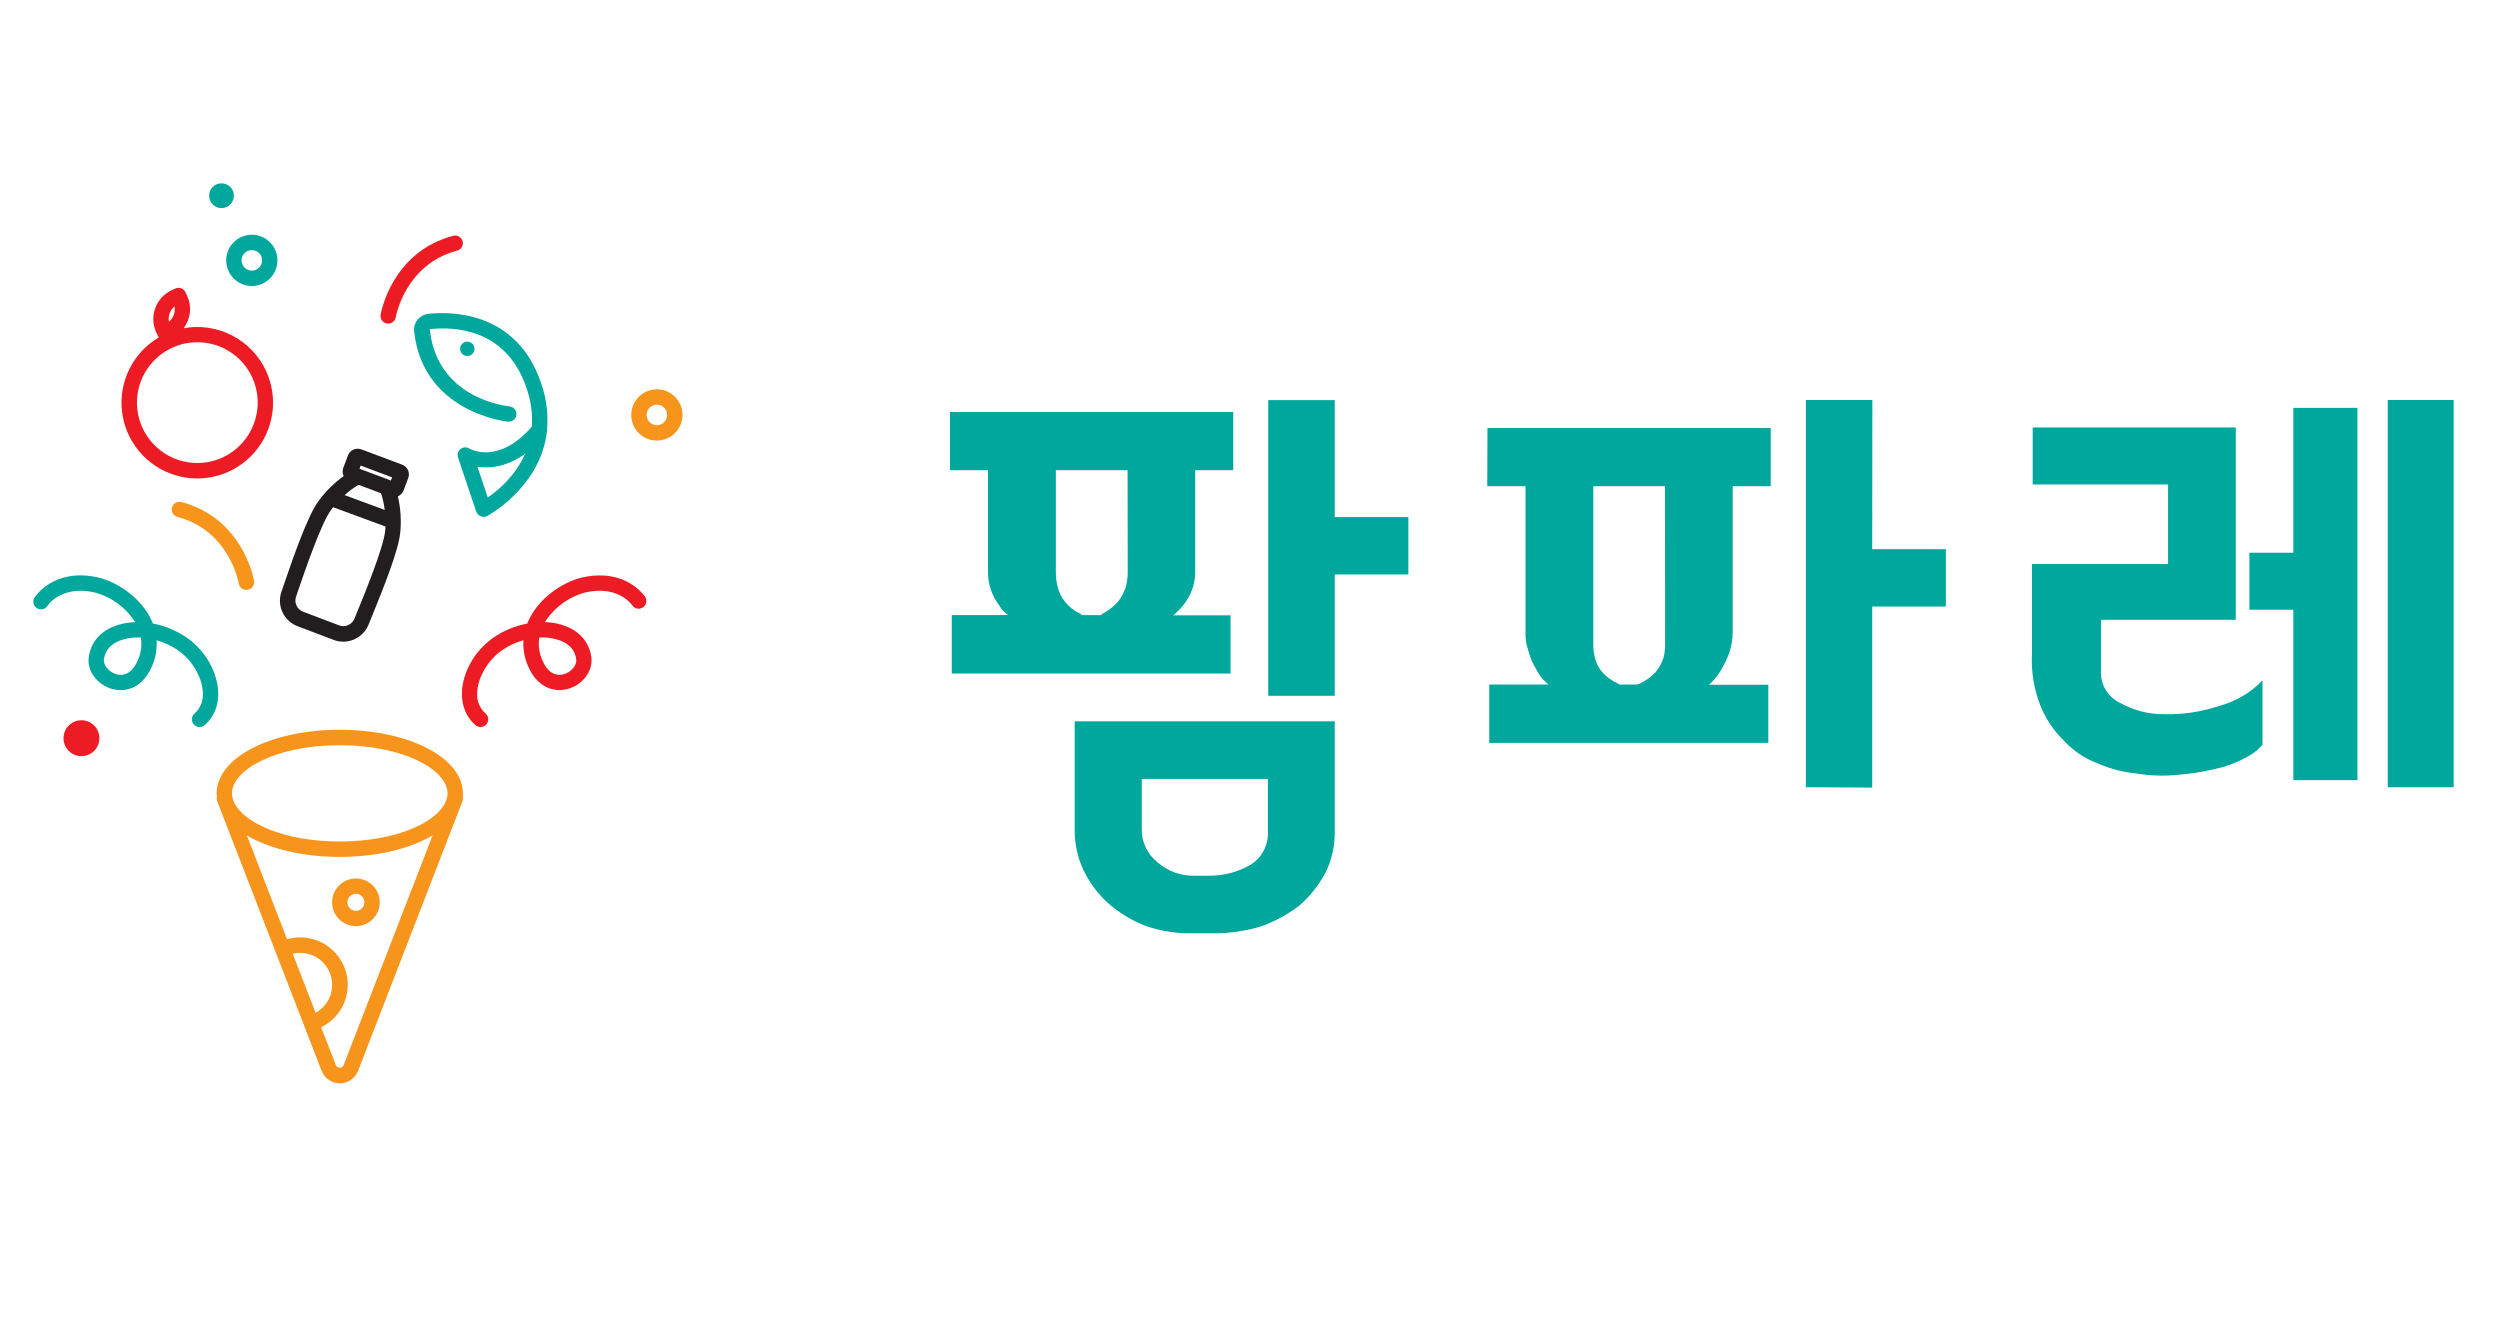 <svg width="150" height="80" viewBox="0 0 150 80" fill="none" xmlns="http://www.w3.org/2000/svg">
<path d="M38.724 35.835C38.679 35.764 37.573 34.088 34.993 34.635C33.958 34.853 32.525 35.694 31.816 37.025C31.749 37.151 31.689 37.281 31.637 37.413C30.881 37.555 30.164 37.859 29.537 38.306C28.474 39.075 27.759 40.341 27.716 41.533C27.689 42.343 27.981 43.046 28.534 43.514C28.617 43.583 28.722 43.621 28.83 43.621C28.925 43.622 29.019 43.593 29.097 43.539C29.176 43.485 29.235 43.407 29.268 43.317C29.3 43.227 29.304 43.13 29.279 43.038C29.253 42.946 29.2 42.864 29.126 42.803C28.953 42.649 28.819 42.456 28.733 42.241C28.647 42.025 28.613 41.793 28.632 41.562C28.664 40.658 29.243 39.654 30.07 39.052C30.475 38.763 30.927 38.546 31.406 38.411C31.375 38.923 31.462 39.436 31.659 39.91C32.214 41.273 33.251 41.546 34.037 41.344C34.95 41.105 35.584 40.274 35.482 39.448C35.38 38.622 34.873 37.971 34.059 37.617C33.627 37.434 33.165 37.336 32.696 37.325C33.264 36.432 34.152 35.79 35.178 35.531C37.111 35.123 37.904 36.276 37.943 36.33C38.013 36.426 38.116 36.492 38.232 36.514C38.349 36.536 38.469 36.512 38.569 36.448C38.668 36.384 38.739 36.284 38.767 36.169C38.795 36.054 38.778 35.932 38.719 35.83L38.724 35.835ZM33.698 38.467C34.216 38.692 34.516 39.062 34.573 39.568C34.618 39.924 34.262 40.34 33.811 40.457C33.266 40.593 32.809 40.284 32.52 39.569C32.344 39.155 32.288 38.699 32.357 38.254C32.814 38.223 33.273 38.295 33.698 38.467Z" fill="#ED1B23"/>
<path d="M15.962 22.25C15.537 21.337 14.821 20.591 13.927 20.129C13.032 19.666 12.01 19.513 11.019 19.694C11.226 19.421 11.356 19.096 11.394 18.756C11.431 18.415 11.376 18.07 11.233 17.758L11.131 17.536C11.105 17.481 11.069 17.432 11.024 17.391C10.98 17.35 10.928 17.319 10.871 17.298C10.814 17.277 10.754 17.268 10.693 17.27C10.633 17.273 10.574 17.287 10.519 17.313L10.297 17.415C9.841 17.628 9.488 18.013 9.315 18.485C9.142 18.957 9.162 19.479 9.371 19.936L9.473 20.157C9.489 20.188 9.508 20.217 9.531 20.243C8.772 20.689 8.159 21.346 7.767 22.134C7.374 22.922 7.219 23.807 7.319 24.681C7.42 25.555 7.772 26.382 8.333 27.06C8.894 27.738 9.64 28.239 10.48 28.501C11.321 28.764 12.219 28.777 13.066 28.538C13.914 28.3 14.674 27.821 15.254 27.16C15.834 26.498 16.21 25.682 16.336 24.811C16.462 23.939 16.332 23.05 15.962 22.252V22.25ZM10.471 18.384C10.501 18.554 10.486 18.729 10.427 18.892C10.367 19.054 10.266 19.198 10.133 19.308C10.103 19.138 10.118 18.963 10.178 18.801C10.237 18.638 10.338 18.495 10.471 18.384ZM13.359 27.448C12.708 27.748 11.983 27.849 11.275 27.737C10.567 27.625 9.909 27.306 9.382 26.82C8.856 26.333 8.485 25.702 8.318 25.005C8.15 24.309 8.193 23.578 8.441 22.905C8.688 22.233 9.13 21.649 9.709 21.227C10.289 20.806 10.98 20.565 11.696 20.537C12.412 20.508 13.121 20.692 13.732 21.066C14.343 21.44 14.83 21.987 15.131 22.637C15.533 23.511 15.572 24.507 15.239 25.409C14.907 26.311 14.231 27.044 13.359 27.448Z" fill="#ED1B23"/>
<path d="M27.756 14.474C27.74 14.415 27.713 14.361 27.677 14.312C27.64 14.264 27.594 14.224 27.542 14.193C27.489 14.163 27.431 14.143 27.371 14.135C27.311 14.127 27.25 14.131 27.192 14.147C23.523 15.119 22.863 18.726 22.837 18.879C22.827 18.938 22.828 18.999 22.842 19.058C22.855 19.117 22.88 19.173 22.915 19.222C22.949 19.272 22.994 19.314 23.045 19.346C23.096 19.378 23.153 19.4 23.212 19.41C23.239 19.415 23.266 19.418 23.293 19.417C23.401 19.417 23.506 19.378 23.589 19.309C23.672 19.239 23.727 19.142 23.746 19.035C23.768 18.906 24.341 15.856 27.426 15.038C27.485 15.023 27.54 14.996 27.588 14.959C27.637 14.923 27.677 14.877 27.708 14.824C27.738 14.772 27.759 14.714 27.767 14.654C27.775 14.594 27.771 14.533 27.756 14.474Z" fill="#ED1B23"/>
<path d="M5.648 45.053C6.069 44.632 6.069 43.951 5.648 43.53C5.228 43.11 4.546 43.11 4.126 43.53C3.705 43.951 3.705 44.632 4.126 45.053C4.546 45.473 5.228 45.473 5.648 45.053Z" fill="#ED1B23"/>
<path d="M27.775 47.602C27.775 45.465 24.529 43.786 20.384 43.786C16.24 43.786 12.999 45.465 12.999 47.602C12.999 47.665 13.011 47.725 13.017 47.786C12.992 47.876 12.996 47.971 13.028 48.059L13.13 48.323C13.143 48.363 13.16 48.402 13.175 48.44L19.297 64.249C19.382 64.47 19.532 64.66 19.727 64.794C19.922 64.928 20.154 65 20.39 65C20.627 65 20.858 64.928 21.054 64.794C21.249 64.66 21.399 64.47 21.484 64.249L27.605 48.44C27.621 48.402 27.636 48.363 27.65 48.323L27.753 48.059C27.784 47.971 27.788 47.876 27.763 47.786C27.763 47.725 27.775 47.665 27.775 47.602ZM20.384 44.713C24.253 44.713 26.852 46.212 26.852 47.602C26.85 47.759 26.817 47.914 26.757 48.059L26.723 48.146C26.157 49.359 23.753 50.49 20.384 50.49C17.015 50.49 14.613 49.359 14.046 48.146L14.013 48.059C13.952 47.914 13.919 47.759 13.916 47.602C13.916 46.208 16.515 44.713 20.384 44.713ZM17.562 57.225C18.013 57.116 18.489 57.175 18.9 57.39C19.312 57.605 19.631 57.963 19.799 58.396C19.967 58.828 19.972 59.308 19.814 59.744C19.655 60.18 19.344 60.544 18.937 60.769L17.562 57.225ZM20.619 63.903C20.6 63.95 20.568 63.991 20.527 64.019C20.485 64.048 20.436 64.063 20.385 64.063C20.334 64.063 20.285 64.048 20.243 64.019C20.202 63.991 20.17 63.95 20.151 63.903L19.268 61.634C19.913 61.323 20.415 60.779 20.674 60.112C20.933 59.445 20.93 58.705 20.664 58.04C20.402 57.383 19.904 56.846 19.269 56.534C18.633 56.223 17.904 56.159 17.224 56.354L14.812 50.126C16.157 50.919 18.134 51.414 20.383 51.414C22.632 51.414 24.608 50.919 25.956 50.126L20.619 63.903Z" fill="#F7941C"/>
<path d="M21.355 52.709C21.072 52.709 20.795 52.793 20.56 52.95C20.324 53.107 20.141 53.331 20.033 53.592C19.924 53.854 19.896 54.141 19.951 54.419C20.006 54.697 20.143 54.951 20.343 55.152C20.543 55.352 20.798 55.488 21.076 55.543C21.353 55.598 21.641 55.57 21.902 55.462C22.164 55.353 22.387 55.17 22.544 54.935C22.702 54.699 22.786 54.423 22.786 54.14C22.785 53.76 22.634 53.397 22.366 53.128C22.098 52.86 21.734 52.709 21.355 52.709ZM21.355 54.649C21.254 54.65 21.155 54.62 21.071 54.564C20.987 54.508 20.922 54.429 20.883 54.336C20.844 54.243 20.834 54.14 20.853 54.041C20.873 53.942 20.921 53.851 20.992 53.78C21.064 53.708 21.154 53.66 21.253 53.64C21.352 53.62 21.455 53.63 21.548 53.669C21.641 53.707 21.721 53.773 21.777 53.856C21.833 53.94 21.863 54.039 21.863 54.14C21.863 54.275 21.809 54.404 21.714 54.5C21.619 54.595 21.49 54.649 21.355 54.649Z" fill="#F7941C"/>
<path d="M14.788 35.394C14.815 35.393 14.841 35.391 14.867 35.387C14.988 35.366 15.095 35.298 15.166 35.198C15.236 35.098 15.264 34.974 15.244 34.854C15.216 34.701 14.562 31.094 10.883 30.122C10.764 30.091 10.638 30.108 10.533 30.169C10.427 30.23 10.35 30.331 10.318 30.449C10.287 30.567 10.304 30.693 10.365 30.799C10.426 30.905 10.527 30.982 10.645 31.014C13.733 31.831 14.305 34.881 14.325 35.011C14.344 35.12 14.401 35.218 14.486 35.288C14.571 35.358 14.678 35.396 14.788 35.394Z" fill="#F7941C"/>
<path d="M39.412 23.358C39.108 23.358 38.811 23.449 38.558 23.618C38.305 23.787 38.107 24.027 37.991 24.308C37.874 24.589 37.844 24.899 37.903 25.197C37.963 25.496 38.109 25.77 38.324 25.985C38.54 26.2 38.814 26.347 39.112 26.406C39.411 26.465 39.72 26.435 40.001 26.319C40.282 26.202 40.523 26.005 40.692 25.752C40.861 25.499 40.951 25.201 40.951 24.897C40.951 24.489 40.788 24.098 40.5 23.809C40.212 23.521 39.82 23.359 39.412 23.358ZM39.412 25.513C39.291 25.513 39.172 25.477 39.07 25.409C38.969 25.342 38.89 25.245 38.843 25.133C38.797 25.02 38.785 24.896 38.808 24.777C38.832 24.657 38.891 24.548 38.977 24.462C39.063 24.375 39.173 24.317 39.292 24.293C39.412 24.269 39.536 24.281 39.648 24.328C39.761 24.375 39.857 24.453 39.925 24.555C39.992 24.656 40.028 24.775 40.028 24.897C40.028 25.06 39.963 25.217 39.848 25.332C39.732 25.448 39.576 25.513 39.412 25.513Z" fill="#F7941C"/>
<path d="M11.274 38.306C10.647 37.859 9.93 37.553 9.174 37.411C9.121 37.278 9.061 37.148 8.994 37.022C8.286 35.691 6.851 34.85 5.818 34.632C3.236 34.087 2.132 35.762 2.085 35.833C2.049 35.884 2.024 35.941 2.01 36.003C1.997 36.064 1.997 36.127 2.009 36.189C2.021 36.25 2.045 36.308 2.08 36.36C2.115 36.412 2.161 36.456 2.214 36.49C2.266 36.523 2.326 36.546 2.387 36.556C2.449 36.566 2.512 36.563 2.573 36.548C2.634 36.533 2.691 36.506 2.741 36.468C2.791 36.431 2.833 36.383 2.864 36.329C2.87 36.318 3.665 35.12 5.627 35.534C6.653 35.792 7.541 36.434 8.108 37.328C7.639 37.338 7.177 37.437 6.745 37.619C5.927 37.974 5.426 38.624 5.322 39.451C5.219 40.278 5.854 41.108 6.765 41.347C7.549 41.55 8.589 41.283 9.145 39.913C9.341 39.438 9.427 38.926 9.398 38.414C9.877 38.549 10.329 38.766 10.734 39.054C11.561 39.653 12.139 40.661 12.172 41.566C12.191 41.797 12.156 42.029 12.07 42.244C11.984 42.459 11.85 42.652 11.677 42.806C11.631 42.845 11.592 42.893 11.564 42.946C11.536 43 11.519 43.059 11.514 43.119C11.508 43.179 11.515 43.24 11.533 43.298C11.551 43.355 11.58 43.409 11.619 43.456C11.658 43.502 11.706 43.54 11.759 43.569C11.813 43.596 11.871 43.614 11.932 43.619C11.992 43.624 12.053 43.618 12.111 43.6C12.168 43.582 12.222 43.552 12.268 43.514C12.829 43.046 13.122 42.343 13.093 41.533C13.051 40.341 12.337 39.075 11.274 38.306ZM8.289 39.569C8.001 40.284 7.544 40.598 6.998 40.457C6.549 40.34 6.193 39.924 6.237 39.568C6.301 39.062 6.595 38.692 7.113 38.467C7.477 38.317 7.867 38.243 8.26 38.25C8.324 38.25 8.39 38.25 8.454 38.25C8.523 38.697 8.466 39.154 8.289 39.569Z" fill="#00A79D"/>
<path d="M32.47 23.001C30.989 18.58 26.9 18.692 25.682 18.834C25.434 18.863 25.209 18.988 25.052 19.182C24.896 19.376 24.822 19.623 24.845 19.871C25.374 24.777 30.433 25.296 30.483 25.302C30.605 25.313 30.726 25.275 30.82 25.197C30.914 25.119 30.973 25.007 30.985 24.885C30.996 24.763 30.958 24.642 30.88 24.548C30.802 24.454 30.689 24.394 30.568 24.383C30.39 24.367 26.206 23.921 25.787 19.75C27.128 19.597 30.37 19.634 31.595 23.293C31.854 24.032 31.962 24.815 31.913 25.596C29.924 27.89 28.233 26.959 28.166 26.914C28.085 26.862 27.99 26.837 27.894 26.842C27.797 26.847 27.705 26.882 27.63 26.942C27.555 27.002 27.5 27.085 27.474 27.177C27.448 27.27 27.452 27.369 27.485 27.459L28.575 30.697C28.597 30.761 28.633 30.82 28.68 30.869C28.727 30.917 28.784 30.955 28.848 30.979C28.902 31.001 28.961 31.012 29.019 31.012C29.094 31.012 29.167 30.994 29.233 30.959C29.274 30.939 32.447 29.23 32.82 25.858V25.82C32.907 24.866 32.788 23.905 32.47 23.001ZM29.266 29.851L28.649 28.007C29.353 28.111 30.381 28.041 31.511 27.225C30.926 28.56 29.875 29.431 29.266 29.851Z" fill="#00A79D"/>
<path d="M27.875 20.528C27.797 20.56 27.73 20.614 27.682 20.683C27.635 20.753 27.608 20.835 27.607 20.919C27.605 21.003 27.628 21.086 27.673 21.157C27.718 21.229 27.783 21.285 27.86 21.32C27.936 21.355 28.021 21.367 28.105 21.354C28.188 21.341 28.266 21.304 28.328 21.248C28.391 21.192 28.435 21.118 28.457 21.037C28.478 20.955 28.475 20.869 28.448 20.789C28.428 20.734 28.397 20.684 28.357 20.641C28.317 20.598 28.269 20.564 28.216 20.54C28.162 20.515 28.105 20.502 28.046 20.5C27.988 20.498 27.929 20.507 27.875 20.528Z" fill="#00A79D"/>
<path d="M13.291 12.486C13.701 12.486 14.033 12.153 14.033 11.743C14.033 11.332 13.701 11 13.291 11C12.88 11 12.548 11.332 12.548 11.743C12.548 12.153 12.88 12.486 13.291 12.486Z" fill="#00A79D"/>
<path d="M15.11 14.084C14.806 14.084 14.508 14.174 14.255 14.343C14.002 14.512 13.804 14.752 13.688 15.033C13.571 15.315 13.54 15.624 13.6 15.923C13.659 16.221 13.806 16.495 14.021 16.711C14.236 16.926 14.51 17.073 14.809 17.132C15.107 17.191 15.417 17.161 15.698 17.044C15.979 16.927 16.22 16.73 16.389 16.477C16.558 16.224 16.648 15.926 16.647 15.621C16.647 15.214 16.485 14.823 16.197 14.535C15.909 14.247 15.518 14.085 15.11 14.084ZM15.11 16.237C14.988 16.238 14.869 16.202 14.768 16.134C14.666 16.067 14.587 15.971 14.54 15.858C14.493 15.746 14.481 15.622 14.504 15.502C14.528 15.383 14.587 15.273 14.673 15.186C14.759 15.1 14.868 15.041 14.988 15.017C15.108 14.993 15.232 15.006 15.344 15.052C15.457 15.099 15.553 15.178 15.621 15.279C15.689 15.38 15.725 15.499 15.725 15.621C15.725 15.785 15.66 15.941 15.545 16.056C15.43 16.172 15.273 16.237 15.11 16.237Z" fill="#00A79D"/>
<path d="M24.48 28.206C24.446 28.131 24.398 28.064 24.339 28.008C24.279 27.952 24.209 27.909 24.132 27.88L21.679 26.962C21.525 26.904 21.353 26.91 21.203 26.978C21.053 27.046 20.936 27.171 20.878 27.326L20.594 28.079C20.565 28.158 20.552 28.241 20.557 28.325C20.561 28.409 20.583 28.491 20.62 28.566C20.03 28.989 19.513 29.506 19.088 30.095C18.471 30.948 17.674 33.2 16.974 35.245L16.886 35.505C16.745 35.91 16.769 36.353 16.951 36.74C17.134 37.127 17.461 37.427 17.862 37.576L18.938 37.984L20.015 38.393C20.415 38.545 20.858 38.535 21.25 38.364C21.642 38.193 21.952 37.875 22.113 37.479L22.217 37.223C23.035 35.223 23.92 32.998 24.015 31.955C24.087 31.227 24.038 30.491 23.872 29.779C23.95 29.747 24.02 29.7 24.079 29.64C24.138 29.581 24.184 29.509 24.214 29.431L24.495 28.68C24.524 28.604 24.538 28.523 24.535 28.442C24.533 28.36 24.514 28.28 24.48 28.206ZM21.641 27.933L23.527 28.641L23.455 28.833L21.64 28.151L21.571 28.126L21.641 27.933ZM21.514 29.089L22.862 29.595C22.968 29.921 23.043 30.256 23.084 30.596L20.676 29.706C20.934 29.472 21.215 29.265 21.514 29.086V29.089ZM21.37 36.865L21.265 37.122C21.194 37.295 21.058 37.434 20.886 37.509C20.715 37.584 20.52 37.589 20.345 37.522L19.268 37.114L18.192 36.705C18.016 36.639 17.872 36.508 17.792 36.338C17.712 36.169 17.702 35.974 17.764 35.797L17.854 35.535C18.307 34.207 19.252 31.447 19.841 30.629C19.89 30.56 19.94 30.493 19.991 30.434L23.125 31.59C23.125 31.677 23.125 31.763 23.11 31.853C23.011 32.859 21.903 35.563 21.37 36.865Z" fill="#221E1F"/>
<path d="M57 24.72H73.994V28.211H71.713V34.339C71.706 35.075 71.441 35.785 70.965 36.347C70.793 36.557 70.601 36.749 70.391 36.92H73.833V40.412H57.106V36.903H60.491C60.268 36.759 60.085 36.562 59.958 36.33C59.516 35.753 59.278 35.047 59.281 34.321V28.211H57V24.72ZM67.654 28.211H63.351V34.339C63.35 34.629 63.386 34.918 63.457 35.199C63.533 35.524 63.679 35.829 63.885 36.091C64.143 36.411 64.472 36.666 64.846 36.837C64.883 36.909 64.918 36.909 64.952 36.909H66.022C66.022 36.909 66.056 36.909 66.128 36.837C66.491 36.648 66.818 36.395 67.092 36.091C67.294 35.821 67.45 35.52 67.554 35.199C67.626 34.918 67.663 34.629 67.663 34.339L67.654 28.211ZM71.358 56C70.447 55.997 69.543 55.84 68.684 55.535C67.876 55.212 67.13 54.754 66.475 54.181C65.868 53.627 65.373 52.962 65.015 52.222C64.659 51.465 64.476 50.638 64.481 49.801V43.28H80.084V49.979C80.085 50.819 79.888 51.649 79.51 52.4C79.114 53.125 78.595 53.777 77.976 54.325C77.283 54.852 76.515 55.273 75.698 55.573C74.763 55.858 73.79 56.002 72.812 56H71.358ZM68.506 49.729C68.497 50.11 68.576 50.489 68.736 50.834C68.897 51.18 69.135 51.484 69.433 51.723C70.062 52.284 70.885 52.579 71.728 52.543H72.548C73.408 52.55 74.254 52.329 75.001 51.904C75.349 51.697 75.633 51.397 75.822 51.039C76.011 50.68 76.097 50.277 76.071 49.873V46.737H68.506V49.729ZM80.084 31.025H84.502V34.468H80.084V41.748H76.094V24.009H80.084V31.025Z" fill="#00A79D"/>
<path d="M89.249 25.684H106.243V29.172H103.962V37.973C103.952 38.348 103.892 38.719 103.785 39.078C103.65 39.479 103.471 39.864 103.251 40.225C103.059 40.548 102.818 40.838 102.537 41.086H106.1V44.574H89.355V41.074H92.918C92.618 40.846 92.374 40.552 92.207 40.214C91.981 39.86 91.813 39.472 91.707 39.066C91.582 38.712 91.521 38.338 91.53 37.962V29.172H89.235L89.249 25.684ZM99.9 29.172H95.597V38.685C95.597 38.962 95.633 39.237 95.704 39.505C95.781 39.808 95.927 40.089 96.131 40.326C96.407 40.633 96.746 40.876 97.126 41.037C97.126 41.074 97.164 41.074 97.235 41.074H98.234C98.263 41.048 98.301 41.035 98.34 41.037C98.716 40.867 99.055 40.626 99.338 40.326C99.538 40.081 99.694 39.803 99.8 39.505C99.871 39.237 99.906 38.962 99.906 38.685L99.9 29.172ZM112.333 32.95H116.751V36.393H112.333V47.256L108.351 47.236V24H112.342L112.333 32.95Z" fill="#00A79D"/>
<path d="M135.75 40.822V44.672C135.459 45.021 135.093 45.301 134.68 45.489C134.132 45.788 133.543 46.004 132.933 46.132C132.195 46.308 131.445 46.427 130.689 46.487C129.87 46.572 129.043 46.548 128.231 46.416C127.42 46.341 126.627 46.136 125.881 45.81C125.107 45.526 124.411 45.062 123.85 44.456C123.225 43.855 122.736 43.126 122.416 42.319C122.029 41.321 121.859 40.253 121.917 39.184V33.84H130.084V29.066H121.963V25.647H134.146V37.19H126.059V40.217C126.03 40.621 126.125 41.024 126.329 41.374C126.534 41.724 126.84 42.003 127.207 42.176C128.033 42.637 128.968 42.871 129.915 42.853C131.016 42.873 132.112 42.705 133.156 42.354C134.145 42.09 135.042 41.561 135.75 40.822ZM141.447 24.471V46.809H137.6V36.585H134.964V33.163H137.6V24.471H141.447ZM143.265 47.236V24H147.218V47.236H143.265Z" fill="#00A79D"/>
</svg>
